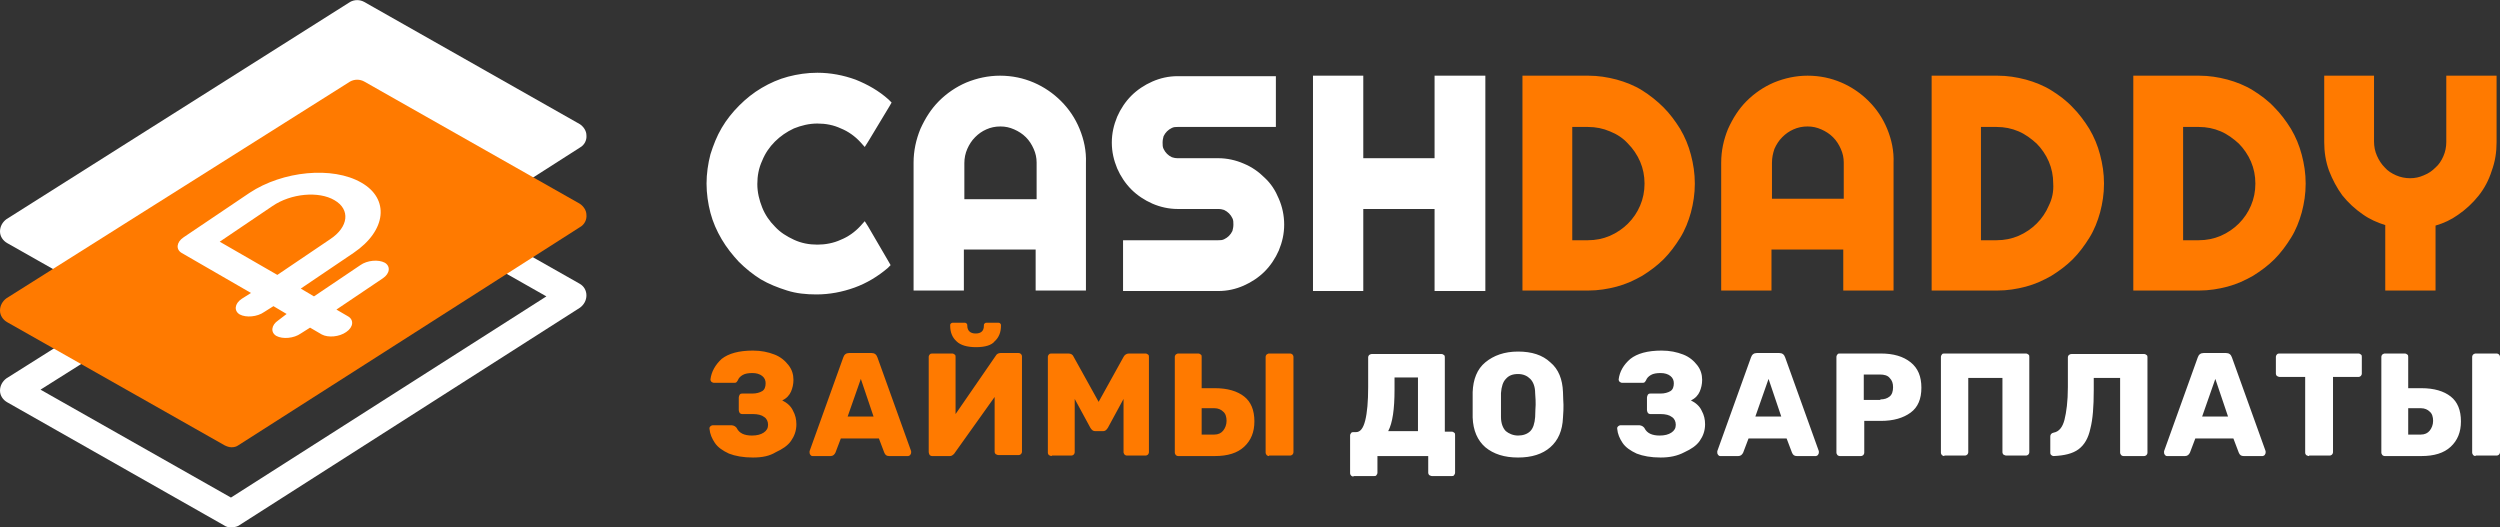<svg version="1.1" id="Слой_1" xmlns="http://www.w3.org/2000/svg" x="0" y="0" viewBox="0 0 512 108" style="enable-background:new 0 0 512 108" xml:space="preserve"><rect x="0" y="0" width="512" height="108" fill="#333333" stroke="none"/><style>.st0{fill:#fff}.st1{fill:#ff7a00}</style><path class="st0" d="M277.2 97.6c-.2 0-.4-.1-.5-.2s-.2-.3-.2-.5v-7.7c0-.2.1-.4.2-.5.1-.2.3-.2.5-.2h.5c.9 0 1.5-.8 1.9-2.4.4-1.6.6-3.9.6-6.8v-6.1c0-.2.1-.4.2-.5.2-.1.3-.2.6-.2h14.2c.2 0 .4.1.5.2.2.1.2.3.2.5v15.2h1.4c.2 0 .4.1.5.2.2.1.2.3.2.5v7.7c0 .2-.1.4-.2.5-.1.2-.3.2-.5.2h-4c-.2 0-.4-.1-.6-.2-.1-.1-.2-.3-.2-.5v-3.4h-10.4v3.4c0 .2-.1.4-.2.5-.1.2-.3.2-.5.2h-4.2v.1zm13.2-9.3v-11h-4.8v2.5c0 4-.4 6.8-1.3 8.5h6.1zm20.5 5.4c-2.8 0-5-.7-6.7-2.1-1.6-1.4-2.5-3.4-2.6-6.1v-5.2c.1-2.6.9-4.7 2.6-6.1 1.7-1.4 3.9-2.2 6.7-2.2 2.8 0 5 .7 6.6 2.2 1.7 1.4 2.5 3.5 2.6 6.1 0 1.2.1 2 .1 2.6s0 1.5-.1 2.6c-.1 2.7-1 4.7-2.6 6.1-1.6 1.4-3.8 2.1-6.6 2.1zm0-4.5c1 0 1.9-.3 2.5-.9s.9-1.6 1-2.9c0-1.2.1-2 .1-2.5s0-1.3-.1-2.4c0-1.3-.4-2.3-1-2.9-.6-.6-1.4-1-2.5-1s-1.9.3-2.5 1c-.6.6-.9 1.6-1 2.9v4.9c0 1.3.4 2.3 1 2.9.6.5 1.5.9 2.5.9zm29.2 4.5c-2 0-3.6-.3-4.9-.8-1.3-.6-2.3-1.3-2.9-2.2-.6-.9-1-1.8-1.1-2.9v-.1c0-.2.1-.3.2-.4s.3-.2.4-.2h4c.2 0 .4.1.6.2.1.1.3.2.4.4.5 1 1.5 1.5 3.1 1.5 1 0 1.8-.2 2.4-.6s.9-.9.9-1.6c0-.7-.3-1.3-.8-1.6-.5-.4-1.3-.6-2.3-.6H338c-.2 0-.4-.1-.5-.2-.1-.2-.2-.4-.2-.6v-2.6c0-.2.1-.4.2-.6.2-.2.3-.2.5-.2h2.1c.8 0 1.5-.2 2-.5s.7-.9.7-1.6c0-.6-.2-1.1-.7-1.5s-1.2-.6-2-.6-1.5.1-2 .4-.8.6-1 1.1c-.1.2-.2.3-.3.4-.1.1-.3.1-.5.1h-4.1c-.2 0-.3-.1-.5-.2-.1-.1-.2-.3-.2-.5.2-1.6 1-3 2.4-4.2 1.4-1.1 3.5-1.7 6.4-1.7 1.7 0 3.1.3 4.4.8s2.2 1.3 2.9 2.2c.7.9 1 1.9 1 3 0 .9-.2 1.7-.5 2.4s-.9 1.4-1.8 1.8c1 .5 1.8 1.2 2.2 2.1.5.9.7 1.8.7 2.8 0 1.3-.4 2.4-1.1 3.4s-1.8 1.7-3.1 2.3c-1.5.8-3.1 1.1-4.9 1.1zm12.2-.3c-.2 0-.3-.1-.4-.2s-.2-.3-.2-.5v-.3l6.9-19.2c.2-.6.6-.9 1.2-.9h4.6c.6 0 1 .3 1.2.9l6.9 19.2v.3c0 .2-.1.3-.2.5-.1.1-.3.2-.4.2H368c-.5 0-.8-.2-1-.7l-1.1-2.9h-7.8l-1.1 2.9c-.2.4-.5.7-1 .7h-3.7zm7.2-8.1h5.3l-2.6-7.7-2.7 7.7zm17.3 8.1c-.2 0-.4-.1-.5-.2-.1-.2-.2-.3-.2-.5V73.1c0-.2.1-.4.2-.5.1-.2.3-.2.5-.2h8.4c2.6 0 4.6.6 6.1 1.8s2.2 2.9 2.2 5.2c0 2.3-.7 4-2.2 5.1-1.5 1.1-3.5 1.7-6.1 1.7h-3.4v6.5c0 .2-.1.4-.2.5s-.3.2-.5.2h-4.3zm8.3-11.6c.8 0 1.4-.2 1.9-.6s.7-1.1.7-1.9-.2-1.4-.7-1.9c-.4-.5-1.1-.7-2-.7h-3.3v5.2h3.4v-.1zm13.1 11.6c-.2 0-.4-.1-.5-.2s-.2-.3-.2-.5V73.1c0-.2.1-.4.2-.5.1-.2.3-.2.5-.2h16.7c.2 0 .4.1.5.2.2.1.2.3.2.5v19.5c0 .2-.1.4-.2.5s-.3.2-.5.2h-4c-.2 0-.4-.1-.6-.2-.1-.1-.2-.3-.2-.5V77.4h-7v15.2c0 .2-.1.4-.2.5s-.3.2-.5.2h-4.2v.1zm36.7 0c-.2 0-.4-.1-.5-.2-.1-.2-.2-.3-.2-.5V77.4h-5.4v2.5c0 3.4-.2 6-.7 7.9-.4 1.9-1.2 3.3-2.4 4.2-1.2.9-2.9 1.3-5.1 1.4-.2 0-.4-.1-.5-.2-.2-.2-.2-.3-.2-.5v-3.3c0-.4.2-.7.7-.8 1.1-.2 1.8-1.1 2.2-2.6.4-1.6.7-3.8.7-6.7v-6.1c0-.2.1-.4.2-.5.2-.1.3-.2.6-.2h14.8c.2 0 .4.1.5.2.2.1.2.3.2.5v19.5c0 .2-.1.4-.2.5s-.3.2-.5.2h-4.2zm8.9 0c-.2 0-.3-.1-.4-.2s-.2-.3-.2-.5v-.3l6.9-19.2c.2-.6.6-.9 1.2-.9h4.6c.6 0 1 .3 1.2.9l6.9 19.2v.3c0 .2-.1.3-.2.5-.1.1-.3.2-.4.2h-3.9c-.5 0-.8-.2-1-.7l-1.1-2.9h-7.8l-1.1 2.9c-.2.4-.5.7-1 .7h-3.7zm7.2-8.1h5.3l-2.6-7.7-2.7 7.7zm21.9 8.1c-.2 0-.4-.1-.6-.2-.1-.1-.2-.3-.2-.5V77.2h-5.2c-.2 0-.4-.1-.6-.2-.1-.1-.2-.3-.2-.5v-3.4c0-.2.1-.4.2-.5.2-.2.3-.2.6-.2H483c.2 0 .4.1.5.2.2.1.2.3.2.5v3.4c0 .2-.1.4-.2.5s-.3.2-.5.2h-5.2v15.4c0 .2-.1.4-.2.5s-.3.2-.5.2h-4.2v.1zm15.5 0c-.2 0-.4-.1-.5-.2-.1-.2-.2-.3-.2-.5V73.1c0-.2.1-.4.2-.5.2-.1.3-.2.5-.2h4.1c.2 0 .4.1.5.2.2.1.2.3.2.5v6.4h2.7c2.6 0 4.6.6 6 1.7 1.4 1.1 2.1 2.8 2.1 5.1 0 2.2-.7 3.9-2.1 5.2-1.4 1.3-3.4 1.9-6 1.9h-7.5zm18.6 0c-.2 0-.4-.1-.5-.2-.1-.2-.2-.3-.2-.5V73.1c0-.2.1-.4.2-.5.2-.1.3-.2.5-.2h4.3c.2 0 .4.1.5.2s.2.3.2.5v19.5c0 .2-.1.4-.2.5s-.3.2-.5.2H507v.1zM495.8 89c.8 0 1.4-.3 1.8-.8s.7-1.2.7-2-.2-1.5-.7-1.9c-.4-.4-1-.7-1.8-.7h-2.6V89h2.6z"/><path class="st1" d="M154.2 93.7c-2 0-3.6-.3-4.9-.8-1.3-.6-2.3-1.3-2.9-2.2-.6-.9-1-1.8-1.1-2.9v-.1c0-.2.1-.3.2-.4.1-.1.3-.2.4-.2h4c.2 0 .4.1.6.2.1.1.3.2.4.4.5 1 1.5 1.5 3.1 1.5 1 0 1.8-.2 2.4-.6.6-.4.9-.9.9-1.6 0-.7-.3-1.3-.8-1.6-.5-.4-1.3-.6-2.3-.6H152c-.2 0-.4-.1-.5-.2-.1-.2-.2-.4-.2-.6v-2.6c0-.2.1-.4.2-.6.2-.2.3-.2.5-.2h2.1c.8 0 1.5-.2 2-.5s.7-.9.7-1.6c0-.6-.2-1.1-.7-1.5s-1.2-.6-2-.6-1.5.1-2 .4-.8.6-1 1.1c-.1.2-.2.3-.3.4s-.3.1-.5.1h-4.1c-.2 0-.3-.1-.5-.2-.1-.1-.2-.3-.2-.5.2-1.6 1-3 2.3-4.2 1.4-1.1 3.5-1.7 6.4-1.7 1.7 0 3.1.3 4.4.8 1.3.5 2.2 1.3 2.9 2.2.7.9 1 1.9 1 3 0 .9-.2 1.7-.5 2.4s-.9 1.4-1.8 1.8c1 .5 1.8 1.2 2.2 2.1.5.9.7 1.8.7 2.8 0 1.3-.4 2.4-1.1 3.4-.7 1-1.8 1.7-3.1 2.3-1.3.8-2.8 1.1-4.7 1.1zm12.2-.3c-.2 0-.3-.1-.4-.2-.1-.1-.2-.3-.2-.5v-.3l6.9-19.2c.2-.6.6-.9 1.2-.9h4.6c.6 0 1 .3 1.2.9l6.9 19.2v.3c0 .2-.1.3-.2.5-.1.1-.3.2-.4.2h-3.9c-.5 0-.8-.2-1-.7l-1.1-2.9h-7.8l-1.1 2.9c-.2.4-.5.7-1 .7h-3.7zm7.2-8.1h5.3l-2.6-7.7-2.7 7.7zm17.3 8.1c-.2 0-.4-.1-.5-.2-.1-.2-.2-.4-.2-.6V73.1c0-.2.1-.4.2-.5.2-.2.3-.2.6-.2h4c.2 0 .4.1.5.2.2.1.2.3.2.5v11.7l8.2-11.9c.2-.4.6-.6 1-.6h3.7c.2 0 .4.1.5.2s.2.3.2.5v19.5c0 .2-.1.4-.2.5-.1.1-.3.2-.5.2h-4.1c-.2 0-.4-.1-.6-.2-.1-.1-.2-.3-.2-.5V81.3l-8.2 11.5c-.1.2-.3.3-.4.4-.1.1-.3.2-.6.2h-3.6zm9-22.3c-1.8 0-3.2-.4-4-1.2-.9-.8-1.3-1.9-1.3-3.2 0-.2 0-.3.1-.4.1-.1.2-.2.4-.2h2.5c.2 0 .3.1.4.2.1.1.1.2.1.4 0 1 .6 1.6 1.7 1.6s1.7-.5 1.7-1.6c0-.2 0-.3.1-.4.1-.1.2-.2.4-.2h2.5c.2 0 .3.1.4.2.1.1.1.2.1.4 0 1.3-.4 2.4-1.3 3.2-.6.8-2 1.2-3.8 1.2zm15.5 22.3c-.2 0-.4-.1-.6-.2-.1-.1-.2-.3-.2-.5V73.1c0-.2.1-.4.2-.5.2-.2.3-.2.6-.2h3.4c.5 0 .9.2 1.1.7l5.1 9.2 5.1-9.2c.2-.4.6-.7 1.1-.7h3.4c.2 0 .4.1.5.2.2.1.2.3.2.5v19.5c0 .2-.1.4-.2.5-.1.1-.3.2-.5.2h-3.8c-.2 0-.4-.1-.5-.2-.1-.2-.2-.3-.2-.5V81.7l-3.2 5.9c-.3.5-.6.7-1 .7h-1.6c-.4 0-.7-.2-1-.7l-3.2-5.9v10.9c0 .2-.1.4-.2.5-.1.1-.3.2-.5.2h-4v.1zm25.9 0c-.2 0-.4-.1-.5-.2-.1-.2-.2-.3-.2-.5V73.1c0-.2.1-.4.2-.5.2-.1.3-.2.5-.2h4.1c.2 0 .4.1.5.2.2.1.2.3.2.5v6.4h2.7c2.6 0 4.6.6 6 1.7 1.4 1.1 2.1 2.8 2.1 5.1 0 2.2-.7 3.9-2.1 5.2-1.4 1.3-3.4 1.9-6 1.9h-7.5zm18.6 0c-.2 0-.4-.1-.5-.2-.1-.2-.2-.3-.2-.5V73.1c0-.2.1-.4.2-.5.2-.1.3-.2.5-.2h4.3c.2 0 .4.1.5.2s.2.3.2.5v19.5c0 .2-.1.4-.2.5s-.3.2-.5.2h-4.3v.1zM248.7 89c.8 0 1.4-.3 1.8-.8.4-.5.7-1.2.7-2s-.2-1.5-.7-1.9c-.4-.4-1-.7-1.8-.7h-2.6V89h2.6z"/><path class="st0" d="m177.8 46.4-.7-1.1-.9 1c-1.1 1.2-2.5 2.2-4 2.8-1.5.7-3.2 1-4.8 1-1.7 0-3.3-.3-4.8-1s-2.8-1.5-3.9-2.7c-1.1-1.1-2-2.4-2.6-3.9-.6-1.5-1-3.1-1-4.8s.3-3.3 1-4.8c.6-1.5 1.5-2.8 2.6-3.9s2.4-2 3.9-2.7c1.5-.6 3.1-1 4.8-1s3.3.3 4.8 1c1.5.6 2.9 1.6 4 2.8l.9 1 .7-1.1 4.4-7.3.4-.7-.6-.6c-2-1.8-4.3-3.1-6.8-4.1-2.5-.9-5.1-1.4-7.8-1.4-2.1 0-4.1.3-6 .8-1.9.5-3.7 1.3-5.4 2.3-1.7 1-3.2 2.2-4.6 3.6-1.4 1.4-2.6 2.9-3.6 4.6-1 1.7-1.7 3.5-2.3 5.4-.5 1.9-.8 4-.8 6s.3 4.1.8 6c.5 1.9 1.3 3.7 2.3 5.4 1 1.7 2.2 3.2 3.5 4.6 1.4 1.4 2.9 2.6 4.5 3.6 1.7 1 3.5 1.7 5.4 2.3 1.9.6 3.9.8 6 .8 2.7 0 5.3-.5 7.8-1.4s4.8-2.3 6.8-4l.6-.6-.4-.7-4.2-7.2zm125.4-30.9h-9.4v16.9h-14.6V15.5h-10.3v44.1h10.3V42.8h14.6v16.8h10.4V15.5zm-41.3 25.2c-.7-1.7-1.6-3.1-2.9-4.3-1.2-1.2-2.6-2.2-4.3-2.9-1.6-.7-3.4-1.1-5.2-1.1h-8.3c-.5 0-.9-.1-1.2-.2-.4-.2-.7-.4-1-.7s-.5-.6-.7-1c-.2-.4-.2-.8-.2-1.3s.1-.9.2-1.3c.2-.4.4-.7.7-1 .3-.3.6-.5 1-.7.4-.2.8-.2 1.2-.2h20.1V15.6h-20.1c-1.9 0-3.6.4-5.2 1.1-1.6.7-3.1 1.7-4.3 2.9-1.2 1.2-2.2 2.7-2.9 4.3-.7 1.7-1.1 3.4-1.1 5.3s.4 3.6 1.1 5.3c.7 1.6 1.7 3.1 2.9 4.3 1.2 1.2 2.7 2.2 4.3 2.9 1.6.7 3.4 1.1 5.2 1.1h8.3c.5 0 .9.1 1.2.2.4.2.7.4 1 .7.3.3.5.6.7 1s.2.8.2 1.3-.1.9-.2 1.3c-.2.4-.4.7-.7 1-.3.3-.6.5-1 .7s-.8.2-1.2.2H230v10.4h19.5c1.9 0 3.6-.4 5.2-1.1 1.6-.7 3.1-1.7 4.3-2.9 1.2-1.2 2.2-2.7 2.9-4.3.7-1.7 1.1-3.4 1.1-5.3s-.4-3.7-1.1-5.3zm-40.8-14.3c-.9-2.2-2.2-4.1-3.8-5.7-1.6-1.6-3.5-2.9-5.6-3.8-2.1-.9-4.4-1.4-6.9-1.4-2.4 0-4.7.5-6.9 1.4-2.1.9-4 2.2-5.6 3.8-1.6 1.6-2.8 3.5-3.8 5.7-.9 2.2-1.4 4.5-1.4 6.9v26.2h10.3v-8.4h14.7v8.4h10.3V33.4c.1-2.5-.4-4.8-1.3-7zm-8.9 14.4h-14.7v-7.4c0-1 .2-2 .6-2.9.4-.9.9-1.7 1.6-2.4.7-.7 1.4-1.2 2.3-1.6.9-.4 1.8-.6 2.9-.6 1 0 1.9.2 2.8.6.9.4 1.7.9 2.4 1.6s1.2 1.5 1.6 2.4c.4.9.6 1.8.6 2.8v7.5h-.1z"/><path class="st1" d="M346.3 31.7c-.5-1.9-1.2-3.6-2.2-5.3-1-1.6-2.1-3.1-3.4-4.4-1.3-1.3-2.8-2.5-4.4-3.5-1.6-1-3.4-1.7-5.2-2.2-1.9-.5-3.8-.8-5.8-.8h-13.5v44h13.5c2 0 3.9-.3 5.8-.8s3.6-1.3 5.2-2.2c1.6-1 3.1-2.1 4.4-3.4 1.3-1.3 2.4-2.8 3.4-4.4 1-1.6 1.7-3.4 2.2-5.2.5-1.9.8-3.8.8-5.9 0-2.1-.3-4-.8-5.9zm-12.9-2.3c1 1 1.9 2.3 2.5 3.7.6 1.4.9 2.9.9 4.5s-.3 3.1-.9 4.5c-.6 1.4-1.4 2.6-2.5 3.7-1 1-2.3 1.9-3.7 2.5-1.4.6-2.9.9-4.5.9H322V26h3.2c1.6 0 3.1.3 4.5.9 1.5.6 2.7 1.4 3.7 2.5zm176.9-13.9H501v13.6c0 1-.2 2-.6 2.9-.4.9-.9 1.7-1.6 2.3-.7.7-1.4 1.2-2.4 1.6-.9.4-1.8.6-2.8.6s-2-.2-2.9-.6c-.9-.4-1.7-.9-2.3-1.6-.7-.7-1.2-1.5-1.6-2.4-.4-.9-.6-1.9-.6-2.9V15.5H476v13.6c0 2 .3 4 1 5.9.7 1.8 1.6 3.5 2.7 5 1.2 1.5 2.6 2.8 4.2 3.9 1.4 1 3 1.7 4.6 2.2v13.4h10.3V46.2c1.7-.5 3.2-1.2 4.6-2.2 1.6-1.1 3-2.4 4.2-3.9 1.2-1.5 2.1-3.2 2.7-5.1.7-1.9 1-3.8 1-5.9V15.5h-1zm-20.8 29.9zm-59.4-13.7c-.5-1.9-1.2-3.6-2.2-5.3-1-1.6-2.1-3.1-3.4-4.4-1.3-1.4-2.8-2.5-4.4-3.5-1.6-1-3.4-1.7-5.2-2.2-1.9-.5-3.8-.8-5.8-.8h-13.5v44h13.5c2 0 3.9-.3 5.8-.8s3.6-1.3 5.2-2.2c1.6-1 3.1-2.1 4.4-3.4 1.3-1.3 2.4-2.8 3.4-4.4 1-1.6 1.7-3.4 2.2-5.2.5-1.9.8-3.8.8-5.9 0-2.1-.3-4-.8-5.9zm-10.5 10.4c-.6 1.4-1.4 2.6-2.5 3.7-1 1-2.3 1.9-3.7 2.5-1.4.6-2.9.9-4.5.9h-3.2V26h3.2c1.6 0 3.1.3 4.5.9 1.4.6 2.6 1.5 3.7 2.5 1 1 1.9 2.3 2.5 3.7.6 1.4.9 2.9.9 4.5.1 1.6-.2 3.1-.9 4.5zm51.8-10.4c-.5-1.9-1.2-3.6-2.2-5.3-1-1.6-2.1-3.1-3.4-4.4-1.3-1.4-2.8-2.5-4.4-3.5-1.6-1-3.4-1.7-5.2-2.2-1.9-.5-3.8-.8-5.8-.8h-13.5v44h13.5c2 0 3.9-.3 5.8-.8s3.6-1.3 5.2-2.2c1.6-1 3.1-2.1 4.4-3.4 1.3-1.3 2.4-2.8 3.4-4.4 1-1.6 1.7-3.4 2.2-5.2.5-1.9.8-3.8.8-5.9 0-2.1-.3-4-.8-5.9zM461 42.1c-.6 1.4-1.4 2.6-2.5 3.7-1 1-2.3 1.9-3.7 2.5-1.4.6-2.9.9-4.5.9h-3.2V26h3.2c1.6 0 3.1.3 4.5.9 1.4.6 2.6 1.5 3.7 2.5 1 1 1.9 2.3 2.5 3.7.6 1.4.9 2.9.9 4.5s-.3 3.1-.9 4.5zm-74.5-15.7c-.9-2.2-2.2-4.1-3.8-5.7-1.6-1.6-3.5-2.9-5.6-3.8-2.1-.9-4.4-1.4-6.9-1.4-2.4 0-4.7.5-6.9 1.4-2.1.9-4 2.2-5.6 3.8-1.6 1.6-2.8 3.5-3.8 5.7-.9 2.2-1.4 4.5-1.4 6.9v26.2h10.3v-8.4h14.7v8.4h10.3V33.4c.1-2.5-.4-4.8-1.3-7zm-23.1 4.1c.4-.9.9-1.7 1.6-2.4.7-.7 1.4-1.2 2.3-1.6.9-.4 1.8-.6 2.9-.6 1 0 1.9.2 2.8.6.9.4 1.7.9 2.4 1.6.7.7 1.2 1.5 1.6 2.4.4.9.6 1.8.6 2.8v7.4h-14.7v-7.4c0-1 .2-1.9.5-2.8z"/><path class="st0" d="M47.3 108c-.5 0-1-.1-1.4-.4L1.5 82.4C.6 81.9 0 81 0 80s.5-1.9 1.3-2.5l70.4-44.4c.9-.5 2-.6 2.9 0l44.1 25c.9.5 1.4 1.4 1.4 2.4s-.5 1.9-1.3 2.5l-70 44.7c-.4.2-.9.3-1.5.3zm-39-28.2 39 22.1 64.6-41.2-38.6-21.9-65 41z"/><path class="st0" d="M118.7 25.4 74.6.4c-.9-.5-2-.5-2.9 0L1.3 44.9c-.8.6-1.3 1.5-1.3 2.5s.6 1.9 1.5 2.4L46 75c.4.2.9.4 1.4.4s1-.1 1.5-.5l69.9-44.7c.9-.5 1.4-1.5 1.3-2.5 0-.9-.6-1.8-1.4-2.3z"/><path class="st1" d="m118.7 41.7-44.1-25c-.9-.5-2-.5-2.9 0L1.3 61.1c-.8.6-1.3 1.5-1.3 2.5s.6 1.9 1.5 2.4L46 91.2c.4.2.9.4 1.4.4s1-.1 1.4-.4l70-44.7c.9-.5 1.4-1.5 1.3-2.5 0-.9-.6-1.8-1.4-2.3z"/><path d="M72.4 51.8c6.8-4.6 7.4-11.1 1.6-14.4-5.9-3.4-16.1-2.4-22.9 2.1l-13.5 9.1c-1.5 1-1.6 2.5-.4 3.2L51.4 60l-1.9 1.2c-1.5 1-1.6 2.5-.4 3.2 1.3.7 3.6.5 5-.5l1.9-1.2 2.7 1.6-1.7 1.3c-1.5 1-1.6 2.5-.4 3.2 1.3.7 3.6.5 5-.5l1.9-1.2 2.4 1.4c1.3.7 3.6.5 5-.5 1.5-1 1.6-2.5.4-3.2l-2.4-1.4 9.5-6.4c1.5-1 1.6-2.5.4-3.2-1.3-.7-3.6-.5-5 .5l-9.5 6.4-2.7-1.6 10.8-7.3zM45 49.5l10.8-7.3c3.8-2.6 9.5-3.1 12.7-1.2 3.3 1.9 2.9 5.5-.9 8l-10.8 7.3L45 49.5z" style="fill:#fff"/></svg>